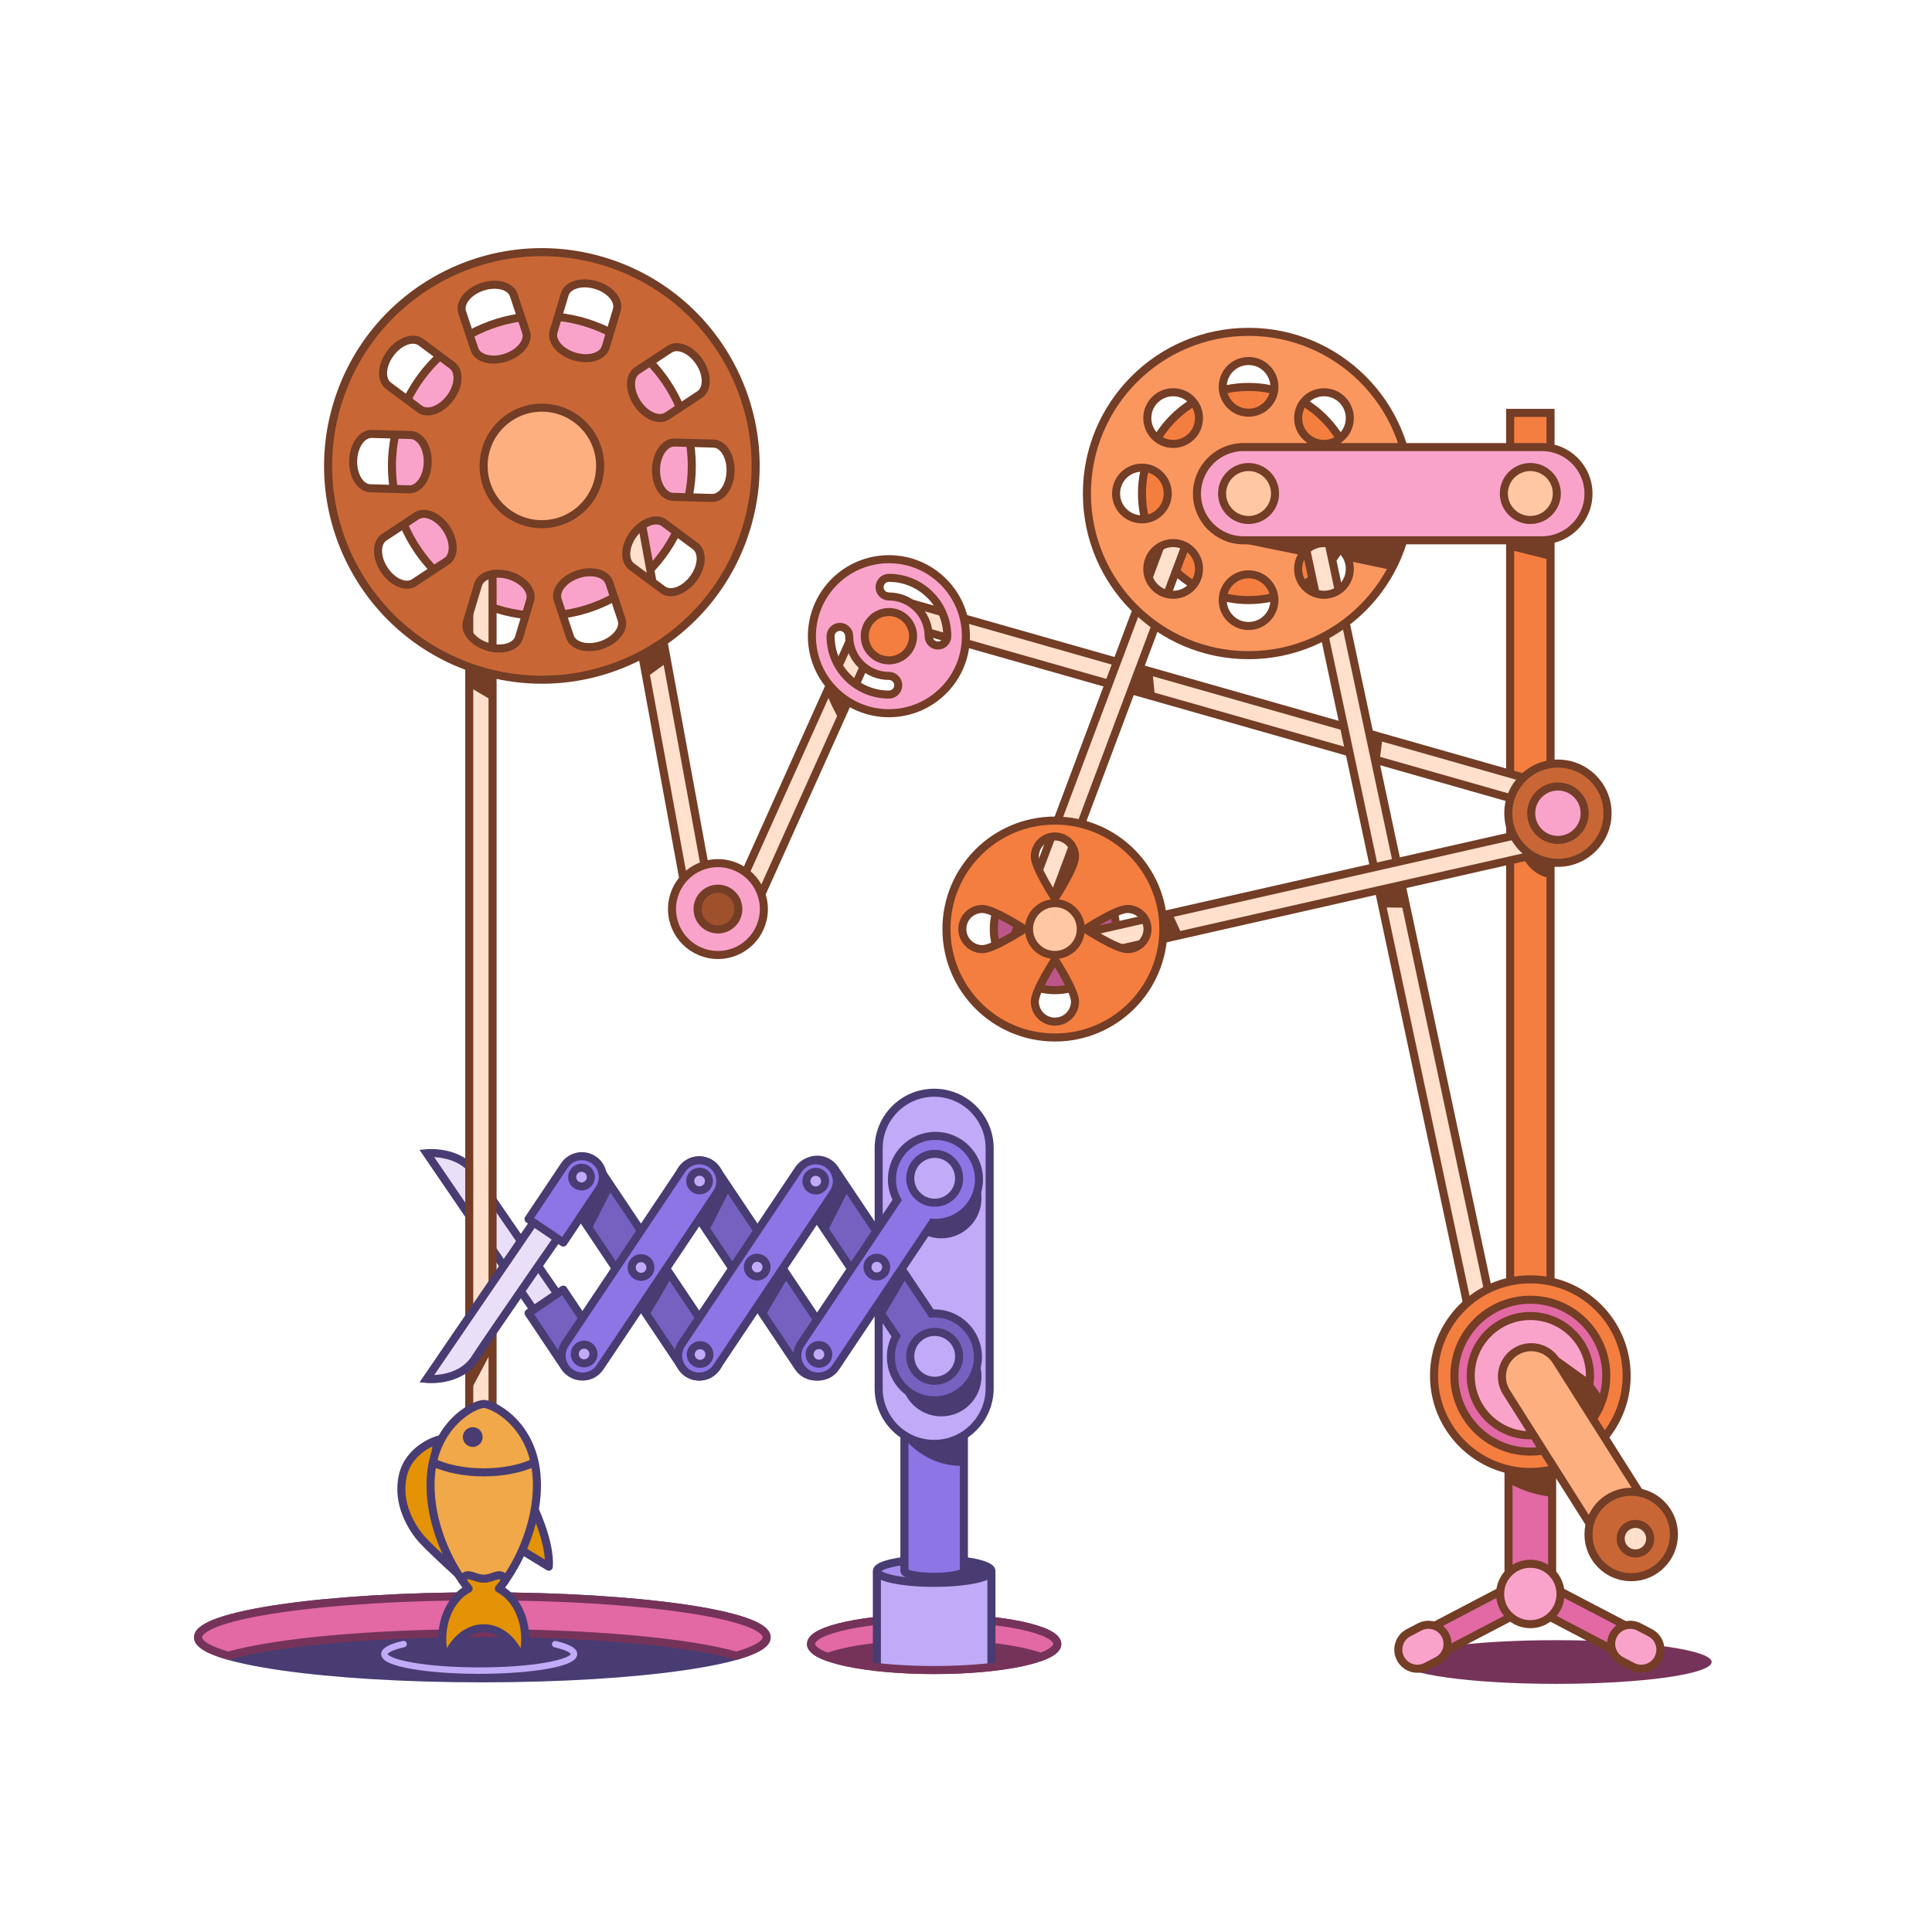 <?xml version="1.0" encoding="utf-8"?>
<svg xmlns="http://www.w3.org/2000/svg" width="1200" height="1200" viewBox="0 0 1200 1200" fill="none">
<path d="M330.825 934.841C330.825 934.841 342.077 957.639 340.872 973.124L321.18 961.08L330.825 934.841Z" fill="#E49307" stroke="#483C72" stroke-width="5" stroke-miterlimit="10" stroke-linejoin="round"/>
<path d="M271.932 894.332C271.932 894.332 254.004 899.454 250.161 916.743C246.32 934.031 255.924 949.398 262.328 956.441C268.731 963.485 287.94 980.773 287.94 980.773C287.94 980.773 263.609 926.346 271.932 894.332Z" fill="#E49307" stroke="#483C72" stroke-width="5" stroke-miterlimit="10"/>
<path d="M580.221 1037.29C622.454 1037.29 656.691 1030.04 656.691 1021.08C656.691 1012.13 622.454 1004.87 580.221 1004.87C537.988 1004.87 503.751 1012.13 503.751 1021.08C503.751 1030.04 537.988 1037.29 580.221 1037.29Z" fill="#763359" stroke="#763359" stroke-width="5" stroke-miterlimit="10"/>
<path d="M513.961 1029.17C527.173 1024.32 551.889 1021.05 580.221 1021.05C608.553 1021.05 633.268 1024.32 646.481 1029.17C652.963 1026.79 656.691 1024.03 656.691 1021.08C656.691 1012.13 622.455 1004.88 580.221 1004.88C537.988 1004.88 503.751 1012.13 503.751 1021.08C503.751 1024.03 507.479 1026.79 513.961 1029.17Z" fill="#E269A4" stroke="#763359" stroke-width="5" stroke-miterlimit="10"/>
<path d="M362.634 827.317L347.614 837.261L265.016 716.283C265.016 716.283 285.541 714.215 295.014 728.961C304.486 743.708 362.634 827.317 362.634 827.317Z" fill="#EADFF8" stroke="#483C72" stroke-width="5" stroke-miterlimit="10"/>
<path d="M349.869 801.01L328.287 815.611L350.573 848.895C354.576 854.874 362.668 856.476 368.648 852.472C374.627 848.469 376.228 840.376 372.225 834.398L349.869 801.01Z" fill="#7561BF" stroke="#483C72" stroke-width="5" stroke-miterlimit="10" stroke-linejoin="round"/>
<path d="M336.563 382.524C387.996 382.524 429.69 340.83 429.69 289.397C429.69 237.964 387.996 196.27 336.563 196.27C285.13 196.27 243.436 237.964 243.436 289.397C243.436 340.83 285.13 382.524 336.563 382.524Z" fill="#FAA3CA" stroke="#733D26" stroke-width="5" stroke-miterlimit="10"/>
<path d="M443.72 570.77L383.82 244.536L369.58 247.15L429.481 573.385L443.72 570.77Z" fill="#FFE0CC" stroke="#733D26" stroke-width="5" stroke-miterlimit="10"/>
<path d="M548.028 388.365L534.826 382.428L446.582 578.67L459.784 584.606L548.028 388.365Z" fill="#FFE0CC" stroke="#733D26" stroke-width="5" stroke-miterlimit="10"/>
<path d="M963.064 256.452H937.974V833.551H963.064V256.452Z" fill="#F47E3F" stroke="#733D26" stroke-width="5" stroke-miterlimit="10"/>
<path d="M299.599 1042.44C397.115 1042.44 476.168 1031.04 476.168 1016.97C476.168 1002.9 397.115 991.49 299.599 991.49C202.083 991.49 123.03 1002.9 123.03 1016.97C123.03 1031.04 202.083 1042.44 299.599 1042.44Z" fill="#483C72" stroke="#483C72" stroke-width="5" stroke-miterlimit="10"/>
<path d="M974.046 505.959L548.503 384.804L552.176 370.802L977.719 491.958L974.046 505.959Z" fill="#FFE0CC" stroke="#733D26" stroke-width="5" stroke-miterlimit="10"/>
<path d="M966.595 1045.88C1019.92 1045.88 1063.14 1039.8 1063.14 1032.31C1063.14 1024.82 1019.92 1018.74 966.595 1018.74C913.274 1018.74 870.049 1024.82 870.049 1032.31C870.049 1039.8 913.274 1045.88 966.595 1045.88Z" fill="#763359"/>
<path d="M891.897 1028.57C887.73 1030.75 882.586 1029.14 880.407 1024.97C878.227 1020.81 879.837 1015.66 884.004 1013.48L938.315 985.07C942.481 982.889 947.624 984.499 949.804 988.667C951.984 992.832 950.373 997.976 946.207 1000.16L891.897 1028.57Z" fill="#E269A4" stroke="#733D26" stroke-width="5" stroke-miterlimit="10"/>
<path d="M1009.14 1028.57C1013.31 1030.75 1018.45 1029.14 1020.63 1024.97C1022.81 1020.81 1021.2 1015.66 1017.04 1013.48L962.724 985.07C958.558 982.889 953.414 984.499 951.235 988.667C949.055 992.832 950.666 997.976 954.832 1000.16L1009.14 1028.57Z" fill="#E269A4" stroke="#733D26" stroke-width="5" stroke-miterlimit="10"/>
<path d="M964.067 983.786C964.067 991.268 958.001 997.335 950.519 997.335C943.037 997.335 936.971 991.269 936.971 983.786V876.442C936.971 868.96 943.036 862.895 950.519 862.895C958 862.895 964.067 868.959 964.067 876.442V983.786Z" fill="#E269A4" stroke="#733D26" stroke-width="5" stroke-miterlimit="10"/>
<path d="M655.226 615.007C676.19 615.007 693.184 598.012 693.184 577.049C693.184 556.085 676.19 539.091 655.226 539.091C634.262 539.091 617.268 556.085 617.268 577.049C617.268 598.012 634.262 615.007 655.226 615.007Z" fill="#BC5689" stroke="#733D26" stroke-width="5" stroke-miterlimit="10" stroke-linejoin="round"/>
<path d="M841.701 306.521C841.701 343.083 812.066 372.721 775.508 372.721C738.947 372.721 709.308 343.084 709.308 306.521C709.308 269.962 738.948 240.333 775.508 240.333C812.067 240.334 841.701 269.962 841.701 306.521Z" fill="#F47E3F" stroke="#733D26" stroke-width="5" stroke-miterlimit="10"/>
<path d="M928.722 822.208L816.053 294.227L801.896 297.248L914.564 825.229L928.722 822.208Z" fill="#FFE0CC" stroke="#733D26" stroke-width="5" stroke-miterlimit="10"/>
<path d="M976.767 525.6L973.568 511.484L652.719 584.187L655.917 598.304L976.767 525.6Z" fill="#FFE0CC" stroke="#733D26" stroke-width="5" stroke-miterlimit="10"/>
<path d="M753.875 292.132L740.321 287.048L627.392 588.119L640.945 593.203L753.875 292.132Z" fill="#FFE0CC" stroke="#733D26" stroke-width="5" stroke-miterlimit="10"/>
<path d="M775.508 206.116C720.05 206.116 675.098 251.072 675.098 306.529C675.098 361.977 720.05 406.937 775.508 406.937C830.96 406.937 875.915 361.978 875.915 306.529C875.915 251.072 830.96 206.116 775.508 206.116ZM810.997 248.336C817.265 242.068 827.431 242.066 833.698 248.336C839.967 254.603 839.965 264.771 833.698 271.036C827.43 277.305 817.264 277.307 810.995 271.04C804.727 264.77 804.731 254.602 810.997 248.336ZM717.313 248.336C723.583 242.066 733.748 242.068 740.015 248.336C746.284 254.603 746.286 264.771 740.016 271.04C733.747 277.307 723.582 277.305 717.313 271.036C711.048 264.77 711.046 254.602 717.313 248.336ZM693.21 306.529C693.21 297.663 700.396 290.473 709.265 290.473C718.127 290.473 725.317 297.663 725.317 306.529C725.317 315.396 718.128 322.579 709.265 322.579C700.396 322.579 693.21 315.396 693.21 306.529ZM740.016 364.716C733.746 370.988 723.584 370.988 717.316 364.719C711.046 358.451 711.046 348.288 717.317 342.017C723.583 335.752 733.748 335.748 740.016 342.017C746.285 348.286 746.283 358.451 740.016 364.716ZM775.507 388.824C766.641 388.824 759.453 381.637 759.453 372.768C759.453 363.909 766.641 356.717 775.507 356.717C784.37 356.717 791.559 363.909 791.559 372.768C791.559 381.637 784.37 388.824 775.507 388.824ZM775.507 256.337C766.641 256.337 759.453 249.148 759.453 240.284C759.453 231.421 766.641 224.232 775.507 224.232C784.37 224.232 791.559 231.421 791.559 240.284C791.559 249.147 784.37 256.337 775.507 256.337ZM833.698 364.719C827.428 370.988 817.266 370.988 810.994 364.719C804.73 358.451 804.726 348.286 810.995 342.017C817.265 335.748 827.431 335.752 833.696 342.017C839.967 348.288 839.967 358.451 833.698 364.719ZM841.752 322.579C832.885 322.579 825.697 315.396 825.697 306.529C825.697 297.663 832.885 290.473 841.752 290.473C850.613 290.473 857.803 297.663 857.803 306.529C857.803 315.396 850.614 322.579 841.752 322.579Z" fill="#FA975F" stroke="#733D26" stroke-width="5" stroke-miterlimit="10"/>
<path d="M655.226 509.678C618.019 509.678 587.857 539.841 587.857 577.049C587.857 614.254 618.019 644.417 655.226 644.417C692.432 644.417 722.595 614.254 722.595 577.049C722.595 539.841 692.432 509.678 655.226 509.678ZM610.2 589.526C603.307 589.526 597.722 583.939 597.722 577.049C597.722 570.157 603.307 564.571 610.2 564.571C617.091 564.571 636.168 577.049 636.168 577.049C636.168 577.049 617.091 589.526 610.2 589.526ZM655.226 634.552C648.335 634.552 642.747 628.967 642.747 622.074C642.747 615.183 655.226 596.107 655.226 596.107C655.226 596.107 667.705 615.183 667.705 622.074C667.704 628.967 662.117 634.552 655.226 634.552ZM655.227 557.99C655.227 557.99 642.748 538.914 642.748 532.023C642.748 525.13 648.336 519.546 655.227 519.546C662.118 519.546 667.705 525.13 667.705 532.023C667.704 538.914 655.227 557.99 655.227 557.99ZM700.252 589.526C693.36 589.526 674.283 577.049 674.283 577.049C674.283 577.049 693.36 564.571 700.252 564.571C707.145 564.571 712.73 570.157 712.73 577.049C712.73 583.941 707.145 589.526 700.252 589.526Z" fill="#F47E3F" stroke="#733D26" stroke-width="5" stroke-miterlimit="10" stroke-linejoin="round"/>
<path d="M655.226 593.132C664.108 593.132 671.309 585.931 671.309 577.049C671.309 568.166 664.108 560.966 655.226 560.966C646.344 560.966 639.143 568.166 639.143 577.049C639.143 585.931 646.344 593.132 655.226 593.132Z" fill="#FFC8A3" stroke="#733D26" stroke-width="5" stroke-miterlimit="10" stroke-linejoin="round"/>
<path d="M1010.34 854.45C1010.34 887.487 983.56 914.273 950.519 914.273C917.48 914.273 890.696 887.487 890.696 854.45C890.696 821.407 917.48 794.625 950.519 794.625C983.56 794.625 1010.34 821.407 1010.34 854.45Z" fill="#F47E3F" stroke="#733D26" stroke-width="5" stroke-miterlimit="10"/>
<path d="M997.687 854.45C997.687 880.499 976.57 901.616 950.52 901.616C924.468 901.616 903.35 880.499 903.35 854.45C903.35 828.397 924.468 807.281 950.52 807.281C976.57 807.281 997.687 828.397 997.687 854.45Z" fill="#E269A4" stroke="#733D26" stroke-width="5" stroke-miterlimit="10"/>
<path d="M987.555 854.45C987.555 874.901 970.973 891.485 950.52 891.485C930.064 891.485 913.483 874.901 913.483 854.45C913.483 833.995 930.064 817.412 950.52 817.412C970.973 817.412 987.555 833.995 987.555 854.45Z" fill="#FAA3CA" stroke="#733D26" stroke-width="5" stroke-miterlimit="10"/>
<path d="M1032.05 948.798C1037.46 957.298 1034.96 968.579 1026.46 973.994C1017.96 979.41 1006.68 976.91 1001.26 968.409L935.728 864.824C930.313 856.324 932.813 845.043 941.315 839.627C949.815 834.212 961.097 836.711 966.512 845.213L1032.05 948.798Z" fill="#FEAF7F" stroke="#733D26" stroke-width="5" stroke-miterlimit="10"/>
<path d="M1013.18 979.625C1027.83 979.625 1039.71 967.744 1039.71 953.088C1039.71 938.432 1027.83 926.551 1013.18 926.551C998.521 926.551 986.64 938.432 986.64 953.088C986.64 967.744 998.521 979.625 1013.18 979.625Z" fill="#C86735" stroke="#733D26" stroke-width="5" stroke-miterlimit="10"/>
<path d="M1015.79 964.865C1020.85 964.865 1024.96 960.761 1024.96 955.699C1024.96 950.637 1020.85 946.533 1015.79 946.533C1010.73 946.533 1006.62 950.637 1006.62 955.699C1006.62 960.761 1010.73 964.865 1015.79 964.865Z" fill="#FFE0CC" stroke="#733D26" stroke-width="5" stroke-miterlimit="10"/>
<path d="M986.635 306.634C986.635 322.625 973.673 335.588 957.683 335.588H772.395C756.406 335.588 743.443 322.625 743.443 306.634C743.443 290.646 756.406 277.684 772.395 277.684H957.683C973.673 277.684 986.635 290.646 986.635 306.634Z" fill="#FAA3CA" stroke="#733D26" stroke-width="5" stroke-miterlimit="10"/>
<path d="M775.506 322.973C784.589 322.973 791.952 315.61 791.952 306.527C791.952 297.444 784.589 290.081 775.506 290.081C766.423 290.081 759.06 297.444 759.06 306.527C759.06 315.61 766.423 322.973 775.506 322.973Z" fill="#FFC8A3" stroke="#733D26" stroke-width="5" stroke-miterlimit="10"/>
<path d="M950.519 322.974C959.603 322.974 966.966 315.611 966.966 306.527C966.966 297.444 959.603 290.08 950.519 290.08C941.436 290.08 934.072 297.444 934.072 306.527C934.072 315.611 941.436 322.974 950.519 322.974Z" fill="#FFC8A3" stroke="#733D26" stroke-width="5" stroke-miterlimit="10"/>
<path d="M761.592 335.264L807.271 344.597L818.568 334.772L761.592 335.264Z" fill="#733D26"/>
<path d="M829.373 337.72L838.214 348.524L863.755 353.928L871.122 336.737L829.373 337.72Z" fill="#733D26"/>
<path d="M966.995 842.332L987.681 857.14L996.143 868.892L989.632 881.455L966.995 842.332Z" fill="#733D26"/>
<path d="M950.518 1008.8C960.878 1008.8 969.276 1000.4 969.276 990.04C969.276 979.68 960.878 971.282 950.518 971.282C940.158 971.282 931.76 979.68 931.76 990.04C931.76 1000.4 940.158 1008.8 950.518 1008.8Z" fill="#FAA3CA" stroke="#733D26" stroke-width="5" stroke-miterlimit="10"/>
<path d="M885.861 1035.14C880.053 1038.17 872.89 1035.91 869.86 1030.11C866.832 1024.3 869.085 1017.13 874.891 1014.11L881.739 1010.53C887.548 1007.5 894.71 1009.76 897.741 1015.56C900.768 1021.37 898.518 1028.54 892.71 1031.57L885.861 1035.14Z" fill="#FAA3CA" stroke="#733D26" stroke-width="5" stroke-miterlimit="10"/>
<path d="M1013.95 1035.14C1019.76 1038.17 1026.92 1035.91 1029.95 1030.11C1032.98 1024.3 1030.73 1017.13 1024.92 1014.11L1018.07 1010.53C1012.26 1007.5 1005.1 1009.76 1002.07 1015.56C999.043 1021.37 1001.29 1028.54 1007.1 1031.57L1013.95 1035.14Z" fill="#FAA3CA" stroke="#733D26" stroke-width="5" stroke-miterlimit="10"/>
<path d="M937.521 912.979V921.342C937.521 921.342 947.493 927.777 963.577 929.708V913.621L937.521 912.979Z" fill="#733D26"/>
<path d="M967.658 535.917C984.679 535.917 998.477 522.119 998.477 505.098C998.477 488.077 984.679 474.279 967.658 474.279C950.637 474.279 936.839 488.077 936.839 505.098C936.839 522.119 950.637 535.917 967.658 535.917Z" fill="#C86735" stroke="#733D26" stroke-width="5" stroke-miterlimit="10"/>
<path d="M967.659 521.693C976.824 521.693 984.254 514.263 984.254 505.098C984.254 495.933 976.824 488.503 967.659 488.503C958.494 488.503 951.064 495.933 951.064 505.098C951.064 514.263 958.494 521.693 967.659 521.693Z" fill="#FAA3CA" stroke="#733D26" stroke-width="5" stroke-miterlimit="10"/>
<path d="M141.798 1028.4C170.844 1020.08 230.593 1014.37 299.598 1014.37C368.602 1014.37 428.354 1020.08 457.398 1028.4C469.4 1024.96 476.167 1021.08 476.167 1016.97C476.167 1002.9 397.114 991.491 299.598 991.491C202.082 991.491 123.03 1002.9 123.03 1016.97C123.031 1021.08 129.797 1024.96 141.798 1028.4Z" fill="#E269A4" stroke="#763359" stroke-width="5" stroke-miterlimit="10"/>
<path d="M856.504 553.758L858.771 563.58L873.126 563.831L869.852 548.719L856.504 553.758Z" fill="#733D26"/>
<path d="M853.229 470.142L857.007 471.906L858.771 457.551L849.451 453.771L853.229 470.142Z" fill="#733D26"/>
<path d="M709.422 413.728L704.637 427.327L717.229 431.609L715.718 415.992L709.422 413.728Z" fill="#733D26"/>
<path d="M949.258 531.094L945.682 532.194C945.682 532.194 950.908 543.473 961.911 545.123V534.67L949.258 531.094Z" fill="#733D26"/>
<path d="M937.417 336.552V341.376L962.509 347.649L962.027 336.07L937.417 336.552Z" fill="#733D26"/>
<path d="M305.938 274.168H291.462V915.959H305.938V274.168Z" fill="#FFE0CC" stroke="#733D26" stroke-width="5" stroke-miterlimit="10"/>
<path d="M552.12 347.329C525.706 347.329 504.292 368.742 504.292 395.154C504.292 421.572 525.706 442.983 552.12 442.983C578.535 442.983 599.947 421.572 599.947 395.154C599.947 368.742 578.534 347.329 552.12 347.329ZM552.119 431.403C532.134 431.403 515.873 415.143 515.873 395.155C515.873 391.959 518.465 389.366 521.663 389.366C524.861 389.366 527.454 391.959 527.454 395.155C527.454 408.758 538.519 419.822 552.12 419.822C555.318 419.822 557.911 422.414 557.911 425.613C557.91 428.81 555.318 431.403 552.119 431.403ZM582.575 400.946C579.378 400.946 576.785 398.354 576.785 395.154C576.785 381.555 565.72 370.49 552.119 370.49C548.921 370.49 546.329 367.897 546.329 364.699C546.329 361.501 548.921 358.908 552.119 358.908C572.105 358.908 588.366 375.169 588.366 395.154C588.366 398.354 585.774 400.946 582.575 400.946Z" fill="#FAA3CA" stroke="#733D26" stroke-width="5" stroke-miterlimit="10"/>
<path d="M567.135 395.155C567.135 403.449 560.413 410.172 552.12 410.172C543.828 410.172 537.105 403.449 537.105 395.155C537.105 386.864 543.828 380.141 552.12 380.141C560.413 380.141 567.135 386.864 567.135 395.155Z" fill="#F47E3F" stroke="#733D26" stroke-width="5" stroke-miterlimit="10"/>
<path d="M445.926 593.163C461.68 593.163 474.452 580.391 474.452 564.637C474.452 548.882 461.68 536.111 445.926 536.111C430.171 536.111 417.4 548.882 417.4 564.637C417.4 580.391 430.171 593.163 445.926 593.163Z" fill="#FAA3CA" stroke="#733D26" stroke-width="5" stroke-miterlimit="10"/>
<path d="M445.926 577.303C452.921 577.303 458.592 571.632 458.592 564.637C458.592 557.642 452.921 551.971 445.926 551.971C438.931 551.971 433.26 557.642 433.26 564.637C433.26 571.632 438.931 577.303 445.926 577.303Z" fill="#9E512B" stroke="#733D26" stroke-width="5" stroke-miterlimit="10"/>
<path d="M374.542 162.195C304.29 141.22 230.336 181.167 209.361 251.416C188.384 321.671 228.332 395.623 298.586 416.599C368.837 437.575 442.791 397.628 463.767 327.373C484.741 257.122 444.794 183.17 374.542 162.195ZM443.155 275.523C449.281 275.697 454.035 283.394 453.77 292.72C453.505 302.04 448.325 309.458 442.196 309.286L418.08 308.604C411.953 308.429 407.201 300.729 407.464 291.402C407.73 282.082 412.91 274.661 419.036 274.839L443.155 275.523ZM395.773 230.167L415.919 216.894C421.039 213.522 429.349 217.103 434.48 224.892C439.61 232.68 439.622 241.728 434.503 245.101L414.356 258.372C409.237 261.747 400.928 258.163 395.795 250.374C390.666 242.586 390.654 233.536 395.773 230.167ZM242.46 219.447C248.024 211.961 256.523 208.858 261.441 212.514L280.805 226.906C285.724 230.565 285.201 239.598 279.636 247.081C274.073 254.567 265.574 257.672 260.655 254.015L241.292 239.623C236.371 235.966 236.897 226.931 242.46 219.447ZM229.972 303.27C223.844 303.097 219.093 295.394 219.357 286.072C219.62 276.749 224.801 269.331 230.929 269.506L255.046 270.189C261.173 270.364 265.923 278.064 265.66 287.387C265.396 296.709 260.216 304.126 254.089 303.952L229.972 303.27ZM277.353 348.626L257.207 361.901C252.088 365.273 243.778 361.686 238.648 353.9C233.515 346.112 233.505 337.065 238.626 333.696L258.771 320.42C263.891 317.048 272.2 320.629 277.331 328.418C282.461 336.205 282.472 345.253 277.353 348.626ZM314.202 222.081C305.351 225.023 296.609 222.691 294.677 216.874L287.071 193.979C285.138 188.16 290.749 181.061 299.599 178.122C308.45 175.182 317.192 177.512 319.124 183.328L326.73 206.226C328.663 212.044 323.053 219.142 314.202 222.081ZM322.376 395.946C320.624 401.819 311.957 404.419 303.019 401.749C294.083 399.082 288.259 392.159 290.013 386.285L296.914 363.167C298.668 357.294 307.335 354.695 316.27 357.362C325.208 360.032 331.033 366.954 329.278 372.827L322.376 395.946ZM376.214 215.628C374.461 221.5 365.794 224.1 356.856 221.432C347.92 218.763 342.094 211.84 343.849 205.965L350.751 182.847C352.505 176.976 361.171 174.377 370.108 177.043C379.046 179.712 384.87 186.635 383.116 192.508L376.214 215.628ZM373.528 400.672C364.678 403.613 355.935 401.28 354.003 395.462L346.397 372.569C344.464 366.749 350.075 359.65 358.926 356.711C367.778 353.771 376.52 356.103 378.452 361.919L386.057 384.814C387.989 390.632 382.38 397.73 373.528 400.672ZM430.668 359.346C425.104 366.829 416.606 369.936 411.685 366.278L392.323 351.885C387.403 348.229 387.927 339.196 393.49 331.709C399.055 324.226 407.553 321.12 412.47 324.777L431.835 339.169C436.755 342.827 436.233 351.86 430.668 359.346Z" fill="#C86735" stroke="#733D26" stroke-width="5" stroke-miterlimit="10"/>
<path d="M336.564 325.586C356.551 325.586 372.753 309.384 372.753 289.397C372.753 269.41 356.551 253.208 336.564 253.208C316.577 253.208 300.375 269.41 300.375 289.397C300.375 309.384 316.577 325.586 336.564 325.586Z" fill="#FEAF7F" stroke="#733D26" stroke-width="5" stroke-miterlimit="10"/>
<path d="M515.363 424.874L525.275 435.953L521.193 447.031C521.193 447.031 514.779 435.368 513.614 430.704L515.363 424.874Z" fill="#733D26"/>
<path d="M544.646 1035C561.5 1038.5 598.5 1038.5 615.796 1035V977.115C615.796 972.342 599.869 968.47 580.221 968.47C560.573 968.47 544.646 972.341 544.646 977.115V1035Z" fill="#C1AAF7"/>
<path d="M544.646 1035V977.115C544.646 972.341 560.573 968.47 580.221 968.47C599.869 968.47 615.796 972.342 615.796 977.115V1035" stroke="#483C72" stroke-width="5" stroke-miterlimit="10"/>
<path d="M580.221 983.133C599.869 983.133 615.796 979.851 615.796 975.802C615.796 971.753 599.869 968.471 580.221 968.471C560.573 968.471 544.646 971.753 544.646 975.802C544.646 979.851 560.573 983.133 580.221 983.133Z" fill="#A88FEF" stroke="#483C72" stroke-width="5" stroke-miterlimit="10"/>
<path d="M588.386 983.369C603.81 983.369 616.314 980.318 616.314 976.554C616.314 972.79 603.81 969.739 588.386 969.739C572.962 969.739 560.458 972.79 560.458 976.554C560.458 980.318 572.962 983.369 588.386 983.369Z" fill="#483C72"/>
<path d="M561.75 975.724C561.75 977.747 570.02 979.388 580.223 979.388C590.424 979.388 598.694 977.747 598.694 975.724V888.226C598.694 886.203 590.424 884.563 580.223 884.563C570.02 884.563 561.75 886.203 561.75 888.226V975.724Z" fill="#8D75E6" stroke="#483C72" stroke-width="5" stroke-miterlimit="10"/>
<path d="M614.686 862.361C614.686 881.396 599.255 896.825 580.223 896.825C561.188 896.825 545.758 881.396 545.758 862.361V713.189C545.758 694.154 561.189 678.723 580.223 678.723C599.256 678.723 614.686 694.154 614.686 713.189V862.361Z" fill="#C1AAF7" stroke="#483C72" stroke-width="5" stroke-miterlimit="10"/>
<path d="M584.667 879.741C598.445 879.741 609.614 868.572 609.614 854.794C609.614 841.016 598.445 829.847 584.667 829.847C570.889 829.847 559.72 841.016 559.72 854.794C559.72 868.572 570.889 879.741 584.667 879.741Z" fill="#483C72"/>
<path d="M607.405 842.79C607.405 827.866 595.306 815.769 580.384 815.769C579.768 815.769 579.159 815.797 578.553 815.837L518.454 726.082C514.45 720.103 506.359 718.501 500.38 722.505C494.401 726.509 492.799 734.6 496.803 740.578L556.621 829.915C554.543 833.743 553.362 838.13 553.362 842.79C553.362 857.713 565.46 869.811 580.383 869.811C595.306 869.81 607.405 857.713 607.405 842.79ZM594.538 842.79C594.538 850.607 588.201 856.944 580.383 856.944C572.565 856.944 566.229 850.607 566.229 842.79C566.229 834.974 572.565 828.636 580.383 828.636C588.201 828.636 594.538 834.973 594.538 842.79Z" fill="#7561BF" stroke="#483C72" stroke-width="5" stroke-miterlimit="10"/>
<path d="M445.181 834.736C449.184 840.715 447.583 848.806 441.604 852.809C435.625 856.813 427.533 855.212 423.53 849.233L351.044 740.977C347.041 734.999 348.642 726.906 354.622 722.903C360.601 718.9 368.692 720.503 372.696 726.482L445.181 834.736Z" fill="#7561BF" stroke="#483C72" stroke-width="5" stroke-miterlimit="10"/>
<path d="M517.559 834.736C521.562 840.715 519.961 848.806 513.983 852.809C508.004 856.813 499.912 855.212 495.908 849.233L423.423 740.977C419.419 734.999 421.02 726.906 427 722.903C432.979 718.9 441.071 720.503 445.074 726.482L517.559 834.736Z" fill="#7561BF" stroke="#483C72" stroke-width="5" stroke-miterlimit="10"/>
<path d="M584.667 769.15C598.445 769.15 609.614 757.981 609.614 744.203C609.614 730.425 598.445 719.256 584.667 719.256C570.889 719.256 559.72 730.425 559.72 744.203C559.72 757.981 570.889 769.15 584.667 769.15Z" fill="#483C72"/>
<path d="M351.044 834.736C347.041 840.715 348.642 848.806 354.621 852.809C360.6 856.813 368.691 855.212 372.695 849.233L445.181 740.977C449.184 734.999 447.583 726.906 441.604 722.903C435.625 718.9 427.533 720.503 423.53 726.482L351.044 834.736Z" fill="#8D75E6" stroke="#483C72" stroke-width="5" stroke-miterlimit="10"/>
<path d="M423.423 834.736C419.419 840.715 421.02 848.806 426.999 852.809C432.978 856.813 441.07 855.212 445.074 849.233L517.56 740.977C521.563 734.999 519.962 726.906 513.983 722.903C508.004 718.9 499.912 720.503 495.909 726.482L423.423 834.736Z" fill="#8D75E6" stroke="#483C72" stroke-width="5" stroke-miterlimit="10"/>
<path d="M581.027 705.504C566.104 705.504 554.006 717.602 554.006 732.525C554.006 737.187 555.186 741.574 557.265 745.4L497.447 834.737C493.444 840.716 495.045 848.807 501.024 852.81C507.003 856.814 515.095 855.213 519.098 849.234L579.198 759.477C579.803 759.518 580.413 759.546 581.029 759.546C595.953 759.546 608.05 747.448 608.05 732.525C608.048 717.601 595.951 705.504 581.027 705.504ZM581.027 746.679C573.21 746.679 566.873 740.339 566.873 732.524C566.873 724.707 573.21 718.371 581.027 718.371C588.844 718.371 595.181 724.707 595.181 732.524C595.181 740.34 588.844 746.679 581.027 746.679Z" fill="#8D75E6" stroke="#483C72" stroke-width="5" stroke-miterlimit="10"/>
<path d="M434.51 739.356C437.718 739.356 440.319 736.755 440.319 733.547C440.319 730.339 437.718 727.738 434.51 727.738C431.302 727.738 428.701 730.339 428.701 733.547C428.701 736.755 431.302 739.356 434.51 739.356Z" fill="#C1AAF7" stroke="#483C72" stroke-width="5" stroke-miterlimit="10" stroke-linejoin="round"/>
<path d="M398.159 793.076C401.367 793.076 403.968 790.475 403.968 787.267C403.968 784.059 401.367 781.458 398.159 781.458C394.951 781.458 392.35 784.059 392.35 787.267C392.35 790.475 394.951 793.076 398.159 793.076Z" fill="#C1AAF7" stroke="#483C72" stroke-width="5" stroke-miterlimit="10" stroke-linejoin="round"/>
<path d="M434.831 847.119C438.039 847.119 440.64 844.518 440.64 841.31C440.64 838.102 438.039 835.501 434.831 835.501C431.623 835.501 429.022 838.102 429.022 841.31C429.022 844.518 431.623 847.119 434.831 847.119Z" fill="#C1AAF7" stroke="#483C72" stroke-width="5" stroke-miterlimit="10" stroke-linejoin="round"/>
<path d="M506.681 739.434C509.889 739.434 512.49 736.833 512.49 733.625C512.49 730.417 509.889 727.816 506.681 727.816C503.473 727.816 500.872 730.417 500.872 733.625C500.872 736.833 503.473 739.434 506.681 739.434Z" fill="#C1AAF7" stroke="#483C72" stroke-width="5" stroke-miterlimit="10" stroke-linejoin="round"/>
<path d="M470.302 792.841C473.51 792.841 476.111 790.24 476.111 787.032C476.111 783.824 473.51 781.223 470.302 781.223C467.094 781.223 464.493 783.824 464.493 787.032C464.493 790.24 467.094 792.841 470.302 792.841Z" fill="#C1AAF7" stroke="#483C72" stroke-width="5" stroke-miterlimit="10" stroke-linejoin="round"/>
<path d="M544.611 792.841C547.819 792.841 550.42 790.24 550.42 787.032C550.42 783.824 547.819 781.223 544.611 781.223C541.403 781.223 538.802 783.824 538.802 787.032C538.802 790.24 541.403 792.841 544.611 792.841Z" fill="#C1AAF7" stroke="#483C72" stroke-width="5" stroke-miterlimit="10" stroke-linejoin="round"/>
<path d="M508.653 847.041C511.861 847.041 514.462 844.44 514.462 841.232C514.462 838.024 511.861 835.423 508.653 835.423C505.445 835.423 502.844 838.024 502.844 841.232C502.844 844.44 505.445 847.041 508.653 847.041Z" fill="#C1AAF7" stroke="#483C72" stroke-width="5" stroke-miterlimit="10" stroke-linejoin="round"/>
<path d="M362.804 846.814C366.012 846.814 368.613 844.213 368.613 841.005C368.613 837.797 366.012 835.196 362.804 835.196C359.596 835.196 356.995 837.797 356.995 841.005C356.995 844.213 359.596 846.814 362.804 846.814Z" fill="#C1AAF7" stroke="#483C72" stroke-width="5" stroke-miterlimit="10" stroke-linejoin="round"/>
<path d="M561.349 892.956C561.349 892.956 574.312 910.992 597.984 910.429V891.265C597.984 891.265 586.148 900.847 561.349 892.956Z" fill="#483C72"/>
<path d="M290.45 414.096V426.069L305.776 435.168L305.296 419.364L290.45 414.096Z" fill="#733D26"/>
<path d="M398.204 406.434L402.037 420.323L414.01 411.702L411.615 398.771L398.204 406.434Z" fill="#733D26"/>
<path d="M360.507 754.797L366.753 764.947L380.416 738.01L375.732 731.763L360.507 754.797Z" fill="#483C72"/>
<path d="M433.9 754.797L440.146 764.947L453.81 738.01L449.125 731.763L433.9 754.797Z" fill="#483C72"/>
<path d="M507.683 754.797L513.929 764.947L527.594 738.01L522.909 731.763L507.683 754.797Z" fill="#483C72"/>
<path d="M413.99 788.369L398.764 811.402L402.669 818.039L417.113 793.444L413.99 788.369Z" fill="#483C72"/>
<path d="M486.212 788.369L470.987 811.402L474.89 818.039L489.334 793.444L486.212 788.369Z" fill="#483C72"/>
<path d="M559.995 788.369L544.77 811.402L548.674 818.039L563.118 793.444L559.995 788.369Z" fill="#483C72"/>
<path d="M722.777 567.515L722.262 583.461L734.093 580.374L727.92 567.001L722.777 567.515Z" fill="#733D26"/>
<path d="M292.902 862.666L306.828 836.411V829.562L291.532 848.739L292.902 862.666Z" fill="#733D26"/>
<path d="M362.634 745.475L347.614 735.531L265.016 856.509C265.016 856.509 285.541 858.576 295.014 843.831C304.486 829.085 362.634 745.475 362.634 745.475Z" fill="#EADFF8" stroke="#483C72" stroke-width="5" stroke-miterlimit="10"/>
<path d="M349.869 771.781L328.287 757.179L350.573 723.896C354.576 717.918 362.668 716.317 368.648 720.32C374.627 724.323 376.228 732.415 372.225 738.393L349.869 771.781Z" fill="#8D75E6" stroke="#483C72" stroke-width="5" stroke-miterlimit="10" stroke-linejoin="round"/>
<path d="M367 731.117C367 734.326 364.399 736.928 361.191 736.928C357.982 736.928 355.381 734.326 355.381 731.117C355.381 727.911 357.982 725.308 361.191 725.308C364.399 725.308 367 727.911 367 731.117Z" fill="#C1AAF7" stroke="#483C72" stroke-width="5" stroke-miterlimit="10" stroke-linejoin="round"/>
<path d="M344.841 1021.21C352.19 1022.93 356.542 1025.06 356.542 1027.37C356.542 1033.05 330.173 1037.65 297.646 1037.65C265.119 1037.65 238.75 1033.05 238.75 1027.37C238.75 1025.03 243.194 1022.88 250.684 1021.16" stroke="#C1AAF7" stroke-width="4" stroke-miterlimit="10" stroke-linecap="round"/>
<path d="M333.507 922.384C333.507 959.368 308.081 993.823 300.459 993.823C292.835 993.823 267.409 959.368 267.409 922.384C267.409 885.402 294.571 872.015 300.459 872.015C306.347 872.015 333.507 885.401 333.507 922.384Z" fill="#F0A848" stroke="#483C72" stroke-width="5" stroke-miterlimit="10"/>
<path d="M309.848 986.705C311.139 985.197 312.479 983.477 313.836 981.569C311.502 975.111 306.396 980.556 300.458 980.556C294.52 980.556 289.415 975.111 287.08 981.569C288.437 983.477 289.777 985.197 291.067 986.705C281.473 991.61 274.674 1003.8 274.674 1018.07C274.674 1022.86 275.445 1027.42 276.826 1031.54C280.805 1019.65 289.887 1011.33 300.458 1011.33C311.03 1011.33 320.111 1019.65 324.089 1031.54C325.47 1027.42 326.241 1022.86 326.241 1018.07C326.242 1003.8 319.443 991.61 309.848 986.705Z" fill="#E49307" stroke="#483C72" stroke-width="5" stroke-miterlimit="10" stroke-linejoin="round"/>
<path d="M580.552 857.622C588.932 857.622 595.726 850.828 595.726 842.448C595.726 834.068 588.932 827.274 580.552 827.274C572.172 827.274 565.378 834.068 565.378 842.448C565.378 850.828 572.172 857.622 580.552 857.622Z" fill="#C1AAF7" stroke="#483C72" stroke-width="5" stroke-miterlimit="10"/>
<path d="M580.552 747.032C588.932 747.032 595.726 740.238 595.726 731.858C595.726 723.478 588.932 716.684 580.552 716.684C572.172 716.684 565.378 723.478 565.378 731.858C565.378 740.238 572.172 747.032 580.552 747.032Z" fill="#C1AAF7" stroke="#483C72" stroke-width="5" stroke-miterlimit="10"/>
<path d="M293.636 898.723C297.023 898.723 299.769 895.977 299.769 892.59C299.769 889.203 297.023 886.457 293.636 886.457C290.249 886.457 287.503 889.203 287.503 892.59C287.503 895.977 290.249 898.723 293.636 898.723Z" fill="#483C72"/>
<path d="M331.653 908.441C323.67 912.188 312.64 914.507 300.459 914.507C288.277 914.507 277.248 912.188 269.264 908.441" stroke="#483C72" stroke-width="5" stroke-miterlimit="10"/>
<path d="M656.691 1021.08C656.691 1030.04 622.454 1037.29 580.221 1037.29C537.988 1037.29 503.751 1030.04 503.751 1021.08" stroke="#763359" stroke-width="5" stroke-miterlimit="10"/>
</svg>